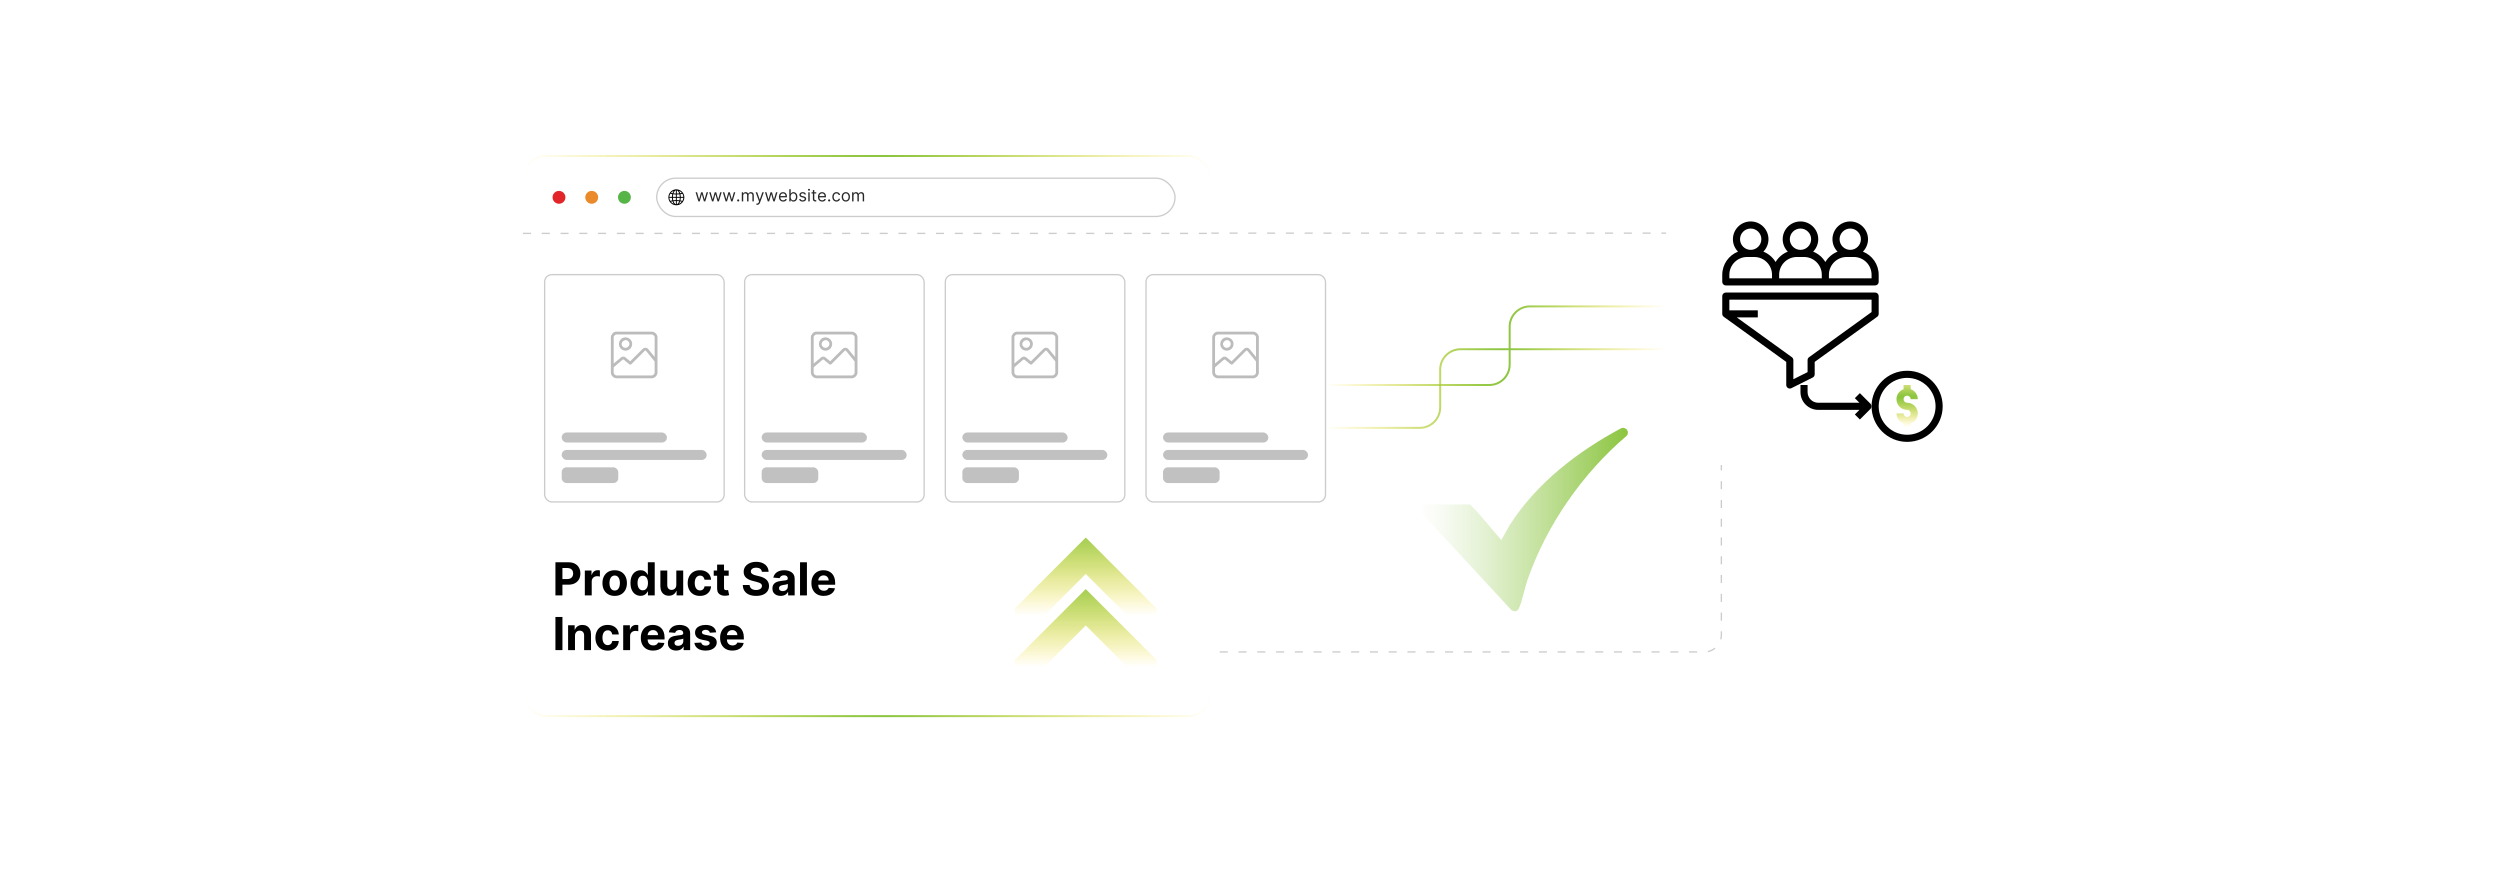 <?xml version="1.0" encoding="UTF-8"?><svg id="a" xmlns="http://www.w3.org/2000/svg" xmlns:xlink="http://www.w3.org/1999/xlink" viewBox="0 0 860 300"><defs><filter id="b" x="164.082" y="37.842" width="268.56" height="224.64" filterUnits="userSpaceOnUse"><feOffset dx="0" dy="0"/><feGaussianBlur result="c" stdDeviation="5.247"/><feFlood flood-color="#9b9b9b" flood-opacity=".3"/><feComposite in2="c" operator="in"/><feComposite in="SourceGraphic"/></filter><linearGradient id="d" x1="179.569" y1="150" x2="417.029" y2="150" gradientUnits="userSpaceOnUse"><stop offset="0" stop-color="#ffdd15" stop-opacity="0"/><stop offset=".133" stop-color="#d9d522" stop-opacity=".324"/><stop offset=".267" stop-color="#b7ce2e" stop-opacity=".613"/><stop offset=".381" stop-color="#9fc937" stop-opacity=".823"/><stop offset=".471" stop-color="#90c63c" stop-opacity=".952"/><stop offset=".525" stop-color="#8bc53f"/><stop offset=".578" stop-color="#92c63c" stop-opacity=".934"/><stop offset=".674" stop-color="#a6ca34" stop-opacity=".76"/><stop offset=".805" stop-color="#c7d129" stop-opacity=".479"/><stop offset=".964" stop-color="#f4da18" stop-opacity=".094"/><stop offset="1" stop-color="#ffdd15" stop-opacity="0"/></linearGradient><filter id="e" x="163.602" y="37.362" width="269.52" height="225.36" filterUnits="userSpaceOnUse"><feOffset dx="0" dy="0"/><feGaussianBlur result="f" stdDeviation="5.247"/><feFlood flood-color="#9b9b9b" flood-opacity=".3"/><feComposite in2="f" operator="in"/><feComposite in="SourceGraphic"/></filter><linearGradient id="g" x1="373.521" y1="211.829" x2="373.521" y2="147.591" xlink:href="#d"/><linearGradient id="h" x1="373.521" y1="229.55" x2="373.521" y2="165.312" xlink:href="#d"/><filter id="i" x="555.198" y="43.279" width="142.8" height="134.64" filterUnits="userSpaceOnUse"><feOffset dx="0" dy="0"/><feGaussianBlur result="j" stdDeviation="5.915"/><feFlood flood-color="#919191" flood-opacity=".3"/><feComposite in2="j" operator="in"/><feComposite in="SourceGraphic"/></filter><linearGradient id="k" x1="656.053" y1="146.888" x2="656.053" y2="127.042" xlink:href="#d"/><linearGradient id="l" x1="455.973" y1="118.914" x2="573.157" y2="118.914" xlink:href="#d"/><linearGradient id="m" x1="455.973" y1="133.658" x2="573.157" y2="133.658" xlink:href="#d"/><linearGradient id="n" x1="488.345" y1="178.725" x2="560.005" y2="178.725" gradientUnits="userSpaceOnUse"><stop offset="0" stop-color="#fff"/><stop offset=".108" stop-color="#f8fbf3"/><stop offset=".302" stop-color="#e5f2d5"/><stop offset=".557" stop-color="#c7e3a3"/><stop offset=".862" stop-color="#9ece5f"/><stop offset="1" stop-color="#8bc53f"/></linearGradient></defs><rect x="404.208" y="80.188" width="187.94" height="144.086" rx="5.847" ry="5.847" fill="#fff" stroke="#ccc" stroke-dasharray="2.768 3.69" stroke-miterlimit="10" stroke-width=".461"/><rect x="179.912" y="53.655" width="236.774" height="192.689" rx="8.03" ry="8.03" fill="#fff" filter="url(#b)"/><rect x="179.912" y="53.655" width="236.774" height="192.689" rx="8.03" ry="8.03" fill="none" filter="url(#e)" stroke="url(#d)" stroke-miterlimit="10" stroke-width=".685"/><line x1="179.912" y1="80.292" x2="416.686" y2="80.292" fill="#fff" stroke="#ccc" stroke-dasharray="2.768 3.69" stroke-miterlimit="10" stroke-width=".461"/><circle cx="192.294" cy="67.881" r="2.215" fill="#e12529"/><circle cx="203.549" cy="67.881" r="2.215" fill="#ea8a2b"/><circle cx="214.805" cy="67.881" r="2.215" fill="#57b547"/><rect x="225.904" y="61.296" width="178.305" height="13.171" rx="6.585" ry="6.585" fill="#fff" stroke="#ccc" stroke-miterlimit="10" stroke-width=".461"/><path d="M232.884,65.139l.302.046c1.084.204,1.962,1.084,2.167,2.167l.046.302c-.007.147.01.303,0,.45-.077,1.185-1.008,2.214-2.16,2.458-1.953.415-3.678-1.31-3.263-3.263.245-1.152,1.274-2.082,2.458-2.16h.45ZM232.499,65.492c-.442.137-.673.617-.824,1.021.001.009.03.015.039.016.26.029.524.039.786.044v-1.081ZM232.82,65.492v1.081c.276.002.551-.015.824-.048-.141-.409-.383-.895-.824-1.033ZM231.76,65.642c-.383.142-.717.403-.974.717l.556.118c.085-.302.234-.582.417-.835ZM234.543,66.37c-.261-.317-.596-.584-.985-.728.19.254.326.541.427.841l.557-.113ZM231.129,67.718c.015-.308.05-.613.117-.914l-.656-.168c-.197.326-.314.7-.338,1.082h.878ZM235.067,67.718c-.026-.323-.104-.651-.255-.938-.014-.026-.061-.12-.082-.122l-.654.15c.06.3.1.604.113.91h.878ZM232.499,66.905c-.308-.002-.616-.023-.92-.064-.072.287-.105.582-.118.878h1.038v-.813ZM232.82,66.905v.813h1.038c-.008-.292-.056-.58-.107-.867-.309.029-.62.058-.931.053ZM231.129,68.039h-.878c.022.37.135.729.317,1.05l.678-.151c-.066-.295-.1-.597-.118-.899ZM232.499,68.039h-1.038c.017.286.044.574.117.852l.921-.06v-.792ZM233.858,68.039h-1.038v.792l.921.06c.071-.278.1-.565.117-.852ZM235.067,68.039h-.878c-.016.306-.055.61-.118.91l.658.15c.022-.002.069-.096.082-.122.151-.287.229-.616.255-.938ZM232.499,69.163c-.239.001-.475.02-.712.043-.023.002-.105-.011-.112.017.087.252.205.498.374.705.114.139.27.277.449.316v-1.081ZM232.82,69.163v1.081c.18-.039.336-.177.449-.316.17-.207.287-.454.375-.706l-.824-.059ZM231.342,69.26c-.143.019-.287.044-.427.079-.027.007-.145.025-.139.053.272.319.609.588,1.006.733-.196-.259-.35-.552-.44-.866ZM234.543,69.388l-.566-.116c-.098.307-.244.598-.44.855.396-.147.74-.413,1.006-.738Z"/><path d="M240.239,69.281l-.959-3.147h.508l.68,2.41h.033l.672-2.41h.516l.664,2.401h.033l.68-2.401h.508l-.959,3.147h-.475l-.689-2.417h-.049l-.689,2.417h-.476Z" fill="#282828"/><path d="M244.926,69.281l-.959-3.147h.508l.68,2.41h.033l.672-2.41h.516l.664,2.401h.033l.68-2.401h.508l-.959,3.147h-.475l-.689-2.417h-.049l-.689,2.417h-.476Z" fill="#282828"/><path d="M249.613,69.281l-.959-3.147h.508l.68,2.41h.033l.672-2.41h.516l.664,2.401h.033l.68-2.401h.508l-.959,3.147h-.475l-.689-2.417h-.049l-.689,2.417h-.476Z" fill="#282828"/><path d="M253.94,69.313c-.101,0-.188-.036-.26-.108s-.108-.159-.108-.26.036-.188.108-.26.159-.108.26-.108.188.036.26.108c.072.072.108.159.108.26,0,.067-.017.128-.05.185-.033.056-.078.101-.133.134-.056.034-.117.05-.185.05Z" fill="#282828"/><path d="M255.178,69.281v-3.147h.467v.492h.041c.065-.168.171-.298.317-.392s.322-.14.526-.14c.208,0,.381.046.519.14s.247.224.325.392h.033c.081-.162.202-.291.363-.388.161-.096.354-.144.58-.144.281,0,.512.087.69.263.179.175.269.448.269.818v2.106h-.483v-2.106c0-.232-.064-.398-.191-.498-.127-.1-.276-.149-.448-.149-.222,0-.393.066-.515.2s-.182.302-.182.505v2.049h-.492v-2.155c0-.179-.058-.323-.174-.433-.116-.11-.266-.165-.448-.165-.126,0-.243.034-.352.101s-.196.159-.262.277-.1.254-.1.409v1.967h-.483Z" fill="#282828"/><path d="M260.505,70.461c-.082,0-.155-.007-.219-.019-.064-.013-.108-.026-.133-.038l.123-.426c.118.03.221.041.311.033.09-.008.17-.048.241-.12s.135-.188.193-.347l.09-.246-1.164-3.164h.524l.869,2.508h.033l.869-2.508h.524l-1.336,3.606c-.06.163-.134.297-.223.404-.089.107-.191.187-.308.239-.117.052-.248.078-.395.078Z" fill="#282828"/><path d="M264.118,69.281l-.959-3.147h.508l.68,2.41h.033l.672-2.41h.516l.664,2.401h.033l.68-2.401h.508l-.959,3.147h-.475l-.689-2.417h-.049l-.689,2.417h-.476Z" fill="#282828"/><path d="M269.412,69.346c-.303,0-.565-.067-.784-.202-.219-.134-.388-.323-.506-.565-.118-.242-.177-.525-.177-.847s.059-.607.177-.853c.118-.247.283-.44.496-.578.212-.138.461-.207.745-.207.164,0,.326.027.485.082.16.055.305.143.436.266.131.122.235.284.314.484.078.201.117.448.117.742v.205h-2.426v-.418h1.934c0-.177-.035-.336-.105-.475s-.17-.249-.299-.33-.281-.121-.456-.121c-.193,0-.359.047-.499.143-.14.095-.248.218-.323.37-.075.151-.113.314-.113.487v.279c0,.238.042.439.124.604s.198.29.345.375c.147.085.319.128.514.128.127,0,.242-.018.345-.054s.192-.091.268-.164.133-.164.174-.273l.467.131c-.049.159-.132.297-.248.417-.116.12-.259.212-.43.279-.17.066-.362.099-.576.099Z" fill="#282828"/><path d="M271.518,69.281v-4.196h.483v1.549h.041c.035-.055.085-.124.148-.21s.155-.162.274-.23c.12-.067.282-.101.487-.101.265,0,.498.066.7.198.202.133.36.32.474.564.113.243.17.53.17.86,0,.334-.057.622-.17.866-.114.244-.271.432-.471.565-.201.133-.433.2-.695.2-.202,0-.364-.034-.485-.101-.122-.068-.215-.145-.281-.232-.065-.086-.116-.159-.151-.216h-.058v.483h-.467ZM271.993,67.707c0,.237.035.447.104.628.07.181.171.322.305.424.134.102.298.153.492.153.202,0,.371-.054.507-.161.136-.107.239-.252.308-.434s.103-.386.103-.609c0-.221-.034-.421-.102-.6-.067-.178-.169-.319-.305-.424-.136-.104-.306-.157-.511-.157-.197,0-.362.049-.496.148s-.235.237-.303.414-.102.383-.102.618Z" fill="#282828"/><path d="M277.262,66.839l-.434.123c-.027-.072-.067-.143-.12-.212-.052-.069-.124-.126-.214-.171-.09-.045-.206-.068-.346-.068-.193,0-.353.044-.48.132-.128.088-.191.2-.191.335,0,.12.043.215.131.285.087.07.224.128.41.174l.467.115c.281.068.491.172.629.312.138.14.207.32.207.54,0,.18-.052.342-.155.483-.103.142-.247.254-.431.336-.185.082-.399.123-.644.123-.321,0-.586-.069-.797-.209-.21-.139-.343-.343-.399-.61l.459-.115c.043.169.127.296.249.381.122.085.282.127.48.127.226,0,.405-.048.538-.144s.2-.212.2-.347c0-.109-.038-.201-.115-.276-.077-.074-.194-.13-.352-.167l-.524-.123c-.288-.068-.499-.175-.634-.319-.135-.144-.202-.325-.202-.542,0-.177.05-.335.151-.471.1-.136.237-.244.412-.321.174-.078.372-.117.593-.117.311,0,.556.068.734.205s.305.317.38.541Z" fill="#282828"/><path d="M278.295,65.609c-.094,0-.175-.032-.243-.096-.068-.064-.102-.141-.102-.231s.034-.168.102-.231c.067-.065.148-.096.243-.096s.175.032.243.096c.067.064.102.141.102.231s-.034.168-.102.231c-.068.065-.148.096-.243.096ZM278.049,69.281v-3.147h.483v3.147h-.483Z" fill="#282828"/><path d="M280.786,66.134v.41h-1.631v-.41h1.631ZM279.63,65.38h.483v2.999c0,.137.02.239.06.306.04.068.092.113.155.135.064.022.131.034.202.034.053,0,.097-.003.131-.009.034-.006.061-.011.082-.015l.098.434c-.033.013-.078.025-.137.038-.059.013-.133.019-.223.019-.137,0-.27-.029-.4-.088-.13-.059-.238-.148-.324-.268s-.128-.272-.128-.455v-3.13Z" fill="#282828"/><path d="M282.835,69.346c-.303,0-.565-.067-.784-.202-.219-.134-.388-.323-.506-.565-.118-.242-.177-.525-.177-.847s.059-.607.177-.853c.118-.247.283-.44.496-.578.212-.138.461-.207.745-.207.164,0,.326.027.485.082.16.055.305.143.436.266.131.122.235.284.314.484.078.201.117.448.117.742v.205h-2.426v-.418h1.934c0-.177-.035-.336-.105-.475s-.17-.249-.299-.33-.281-.121-.456-.121c-.193,0-.359.047-.499.143-.14.095-.248.218-.323.37-.075.151-.113.314-.113.487v.279c0,.238.042.439.124.604s.198.29.345.375c.147.085.319.128.514.128.127,0,.242-.018.345-.054s.192-.091.268-.164.133-.164.174-.273l.467.131c-.049.159-.132.297-.248.417-.116.12-.259.212-.43.279-.17.066-.362.099-.576.099Z" fill="#282828"/><path d="M285.228,69.313c-.101,0-.188-.036-.26-.108s-.108-.159-.108-.26.036-.188.108-.26.159-.108.26-.108.188.036.26.108c.072.072.108.159.108.26,0,.067-.017.128-.05.185-.033.056-.078.101-.133.134-.056.034-.117.05-.185.05Z" fill="#282828"/><path d="M287.743,69.346c-.295,0-.549-.069-.762-.209-.213-.139-.377-.331-.492-.576-.115-.244-.172-.523-.172-.838,0-.319.059-.602.177-.847s.283-.437.496-.576c.212-.138.461-.207.745-.207.221,0,.42.041.598.123.177.082.323.197.436.344.114.147.184.32.211.516h-.484c-.037-.143-.118-.271-.245-.382s-.296-.167-.509-.167c-.189,0-.353.049-.495.146-.141.098-.252.235-.33.412-.079.177-.118.384-.118.622,0,.243.039.455.116.635.077.181.186.32.328.42.141.1.308.15.498.15.126,0,.24-.022.342-.065.102-.044.189-.107.26-.189.071-.082.122-.181.151-.295h.484c-.027.186-.095.353-.202.501-.107.148-.248.266-.424.352-.176.086-.379.13-.612.13Z" fill="#282828"/><path d="M290.964,69.346c-.284,0-.533-.067-.747-.203s-.38-.324-.5-.567c-.119-.243-.179-.527-.179-.853,0-.328.06-.614.179-.858.12-.244.286-.434.5-.569s.463-.203.747-.203c.284,0,.533.067.747.203.213.135.38.325.499.569.12.245.18.531.18.858,0,.325-.06.609-.18.853-.119.243-.286.432-.499.567-.214.135-.463.203-.747.203ZM290.964,68.912c.216,0,.394-.056.533-.166.14-.111.243-.256.31-.436s.1-.376.1-.586c0-.21-.033-.406-.1-.588s-.17-.329-.31-.44c-.139-.112-.317-.168-.533-.168s-.393.056-.533.168c-.139.112-.242.259-.309.44s-.101.378-.101.588c0,.21.034.406.101.586s.17.326.309.436c.14.11.317.166.533.166Z" fill="#282828"/><path d="M293.127,69.281v-3.147h.467v.492h.041c.065-.168.171-.298.317-.392s.322-.14.526-.14c.208,0,.381.046.519.14s.247.224.325.392h.033c.081-.162.202-.291.363-.388.161-.096.354-.144.58-.144.281,0,.512.087.69.263.179.175.269.448.269.818v2.106h-.483v-2.106c0-.232-.064-.398-.191-.498-.127-.1-.276-.149-.448-.149-.222,0-.393.066-.515.2s-.182.302-.182.505v2.049h-.492v-2.155c0-.179-.058-.323-.174-.433-.116-.11-.266-.165-.448-.165-.126,0-.243.034-.352.101s-.196.159-.262.277-.1.254-.1.409v1.967h-.483Z" fill="#282828"/><rect x="187.358" y="94.474" width="61.745" height="78.2" rx="2.517" ry="2.517" fill="#fff" stroke="#ccc" stroke-miterlimit="10" stroke-width=".461"/><rect x="193.216" y="148.776" width="36.214" height="3.455" rx="1.727" ry="1.727" fill="#c1c1c1"/><rect x="193.216" y="160.759" width="19.464" height="5.41" rx="1.657" ry="1.657" fill="#c1c1c1"/><rect x="193.216" y="154.768" width="49.876" height="3.455" rx="1.727" ry="1.727" fill="#c1c1c1"/><path d="M224.449,114.088c.887.176,1.546.835,1.722,1.722v12.589c-.178.902-.88,1.606-1.801,1.722l-12.402.002c-.957-.1-1.732-.875-1.832-1.832l.002-12.402c.075-.844.872-1.7,1.722-1.801h12.589ZM225.201,122.795v-6.874c0-.354-.607-.905-.985-.863l-12.183.002c-.356-.005-.924.522-.924.861v9.129c.888-.693,1.716-1.473,2.602-2.174.43-.266.914-.256,1.349-.007l1.734,1.428,4.306-4.305c.495-.463,1.233-.508,1.754-.062l2.348,2.866ZM221.995,120.581c-.067.004-.157.053-.209.099l-4.618,4.621c-.193.178-.444.17-.653.025-.675-.47-1.291-1.151-1.972-1.629-.146-.106-.267-.035-.395.056l-3.024,2.581c.015.601-.075,1.304-.016,1.894.048.475.507.906.985.926l12.153-0c.49-.053.881-.441.954-.925l-.014-3.9c-1.008-1.236-1.994-2.494-3.026-3.707-.05-.019-.112-.043-.166-.039Z" fill="#bcbcbc"/><path d="M214.859,116.07c1.792-.202,3.15,1.523,2.414,3.197-.682,1.55-2.755,1.833-3.847.536-1.135-1.35-.318-3.535,1.433-3.733ZM214.251,119.276c1.115,1.115,2.934-.388,2.02-1.691-1.09-1.554-3.354.357-2.02,1.691Z" fill="#bcbcbc"/><rect x="256.155" y="94.474" width="61.745" height="78.2" rx="2.517" ry="2.517" fill="#fff" stroke="#ccc" stroke-miterlimit="10" stroke-width=".461"/><rect x="262.013" y="148.776" width="36.214" height="3.455" rx="1.727" ry="1.727" fill="#c1c1c1"/><rect x="262.013" y="160.759" width="19.464" height="5.41" rx="1.657" ry="1.657" fill="#c1c1c1"/><rect x="262.013" y="154.768" width="49.876" height="3.455" rx="1.727" ry="1.727" fill="#c1c1c1"/><path d="M293.246,114.088c.887.176,1.546.835,1.722,1.722v12.589c-.178.902-.88,1.606-1.801,1.722l-12.402.002c-.957-.1-1.732-.875-1.832-1.832l.002-12.402c.075-.844.872-1.7,1.722-1.801h12.589ZM293.998,122.795v-6.874c0-.354-.607-.905-.985-.863l-12.183.002c-.356-.005-.924.522-.924.861v9.129c.888-.693,1.716-1.473,2.602-2.174.43-.266.914-.256,1.349-.007l1.734,1.428,4.306-4.305c.495-.463,1.233-.508,1.754-.062l2.348,2.866ZM290.792,120.581c-.067.004-.157.053-.209.099l-4.618,4.621c-.193.178-.444.17-.653.025-.675-.47-1.291-1.151-1.972-1.629-.146-.106-.267-.035-.395.056l-3.024,2.581c.015.601-.075,1.304-.016,1.894.048.475.507.906.985.926l12.153-0c.49-.053.881-.441.954-.925l-.014-3.9c-1.008-1.236-1.994-2.494-3.026-3.707-.05-.019-.112-.043-.166-.039Z" fill="#bcbcbc"/><path d="M283.656,116.07c1.792-.202,3.15,1.523,2.414,3.197-.682,1.55-2.755,1.833-3.847.536-1.135-1.35-.318-3.535,1.433-3.733ZM283.048,119.276c1.115,1.115,2.934-.388,2.02-1.691-1.09-1.554-3.354.357-2.02,1.691Z" fill="#bcbcbc"/><rect x="325.191" y="94.474" width="61.745" height="78.2" rx="2.517" ry="2.517" fill="#fff" stroke="#ccc" stroke-miterlimit="10" stroke-width=".461"/><rect x="331.049" y="148.776" width="36.214" height="3.455" rx="1.727" ry="1.727" fill="#c1c1c1"/><rect x="331.049" y="160.759" width="19.464" height="5.41" rx="1.657" ry="1.657" fill="#c1c1c1"/><rect x="331.049" y="154.768" width="49.876" height="3.455" rx="1.727" ry="1.727" fill="#c1c1c1"/><path d="M362.282,114.088c.887.176,1.546.835,1.722,1.722v12.589c-.178.902-.88,1.606-1.801,1.722l-12.402.002c-.957-.1-1.732-.875-1.832-1.832l.002-12.402c.075-.844.872-1.7,1.722-1.801h12.589ZM363.034,122.795v-6.874c0-.354-.607-.905-.985-.863l-12.183.002c-.356-.005-.924.522-.924.861v9.129c.888-.693,1.716-1.473,2.602-2.174.43-.266.914-.256,1.349-.007l1.734,1.428,4.306-4.305c.495-.463,1.233-.508,1.754-.062l2.348,2.866ZM359.828,120.581c-.067.004-.157.053-.209.099l-4.618,4.621c-.193.178-.444.17-.653.025-.675-.47-1.291-1.151-1.972-1.629-.146-.106-.267-.035-.395.056l-3.024,2.581c.015.601-.075,1.304-.016,1.894.048.475.507.906.985.926l12.153-0c.49-.053.881-.441.954-.925l-.014-3.9c-1.008-1.236-1.994-2.494-3.026-3.707-.05-.019-.112-.043-.166-.039Z" fill="#bcbcbc"/><path d="M352.692,116.07c1.792-.202,3.15,1.523,2.414,3.197-.682,1.55-2.755,1.833-3.847.536-1.135-1.35-.318-3.535,1.433-3.733ZM352.084,119.276c1.115,1.115,2.934-.388,2.02-1.691-1.09-1.554-3.354.357-2.02,1.691Z" fill="#bcbcbc"/><rect x="394.227" y="94.474" width="61.745" height="78.2" rx="2.517" ry="2.517" fill="#fff" stroke="#ccc" stroke-miterlimit="10" stroke-width=".461"/><rect x="400.085" y="148.776" width="36.214" height="3.455" rx="1.727" ry="1.727" fill="#c1c1c1"/><rect x="400.085" y="160.759" width="19.464" height="5.41" rx="1.657" ry="1.657" fill="#c1c1c1"/><rect x="400.085" y="154.768" width="49.876" height="3.455" rx="1.727" ry="1.727" fill="#c1c1c1"/><path d="M431.318,114.088c.887.176,1.546.835,1.722,1.722v12.589c-.178.902-.88,1.606-1.801,1.722l-12.402.002c-.957-.1-1.732-.875-1.832-1.832l.002-12.402c.075-.844.872-1.7,1.722-1.801h12.589ZM432.07,122.795v-6.874c0-.354-.607-.905-.985-.863l-12.183.002c-.356-.005-.924.522-.924.861v9.129c.888-.693,1.716-1.473,2.602-2.174.43-.266.914-.256,1.349-.007l1.734,1.428,4.306-4.305c.495-.463,1.233-.508,1.754-.062l2.348,2.866ZM428.864,120.581c-.067.004-.157.053-.209.099l-4.618,4.621c-.193.178-.444.17-.653.025-.675-.47-1.291-1.151-1.972-1.629-.146-.106-.267-.035-.395.056l-3.024,2.581c.015.601-.075,1.304-.016,1.894.048.475.507.906.985.926l12.153-0c.49-.053.881-.441.954-.925l-.014-3.9c-1.008-1.236-1.994-2.494-3.026-3.707-.05-.019-.112-.043-.166-.039Z" fill="#bcbcbc"/><path d="M421.728,116.07c1.792-.202,3.15,1.523,2.414,3.197-.682,1.55-2.755,1.833-3.847.536-1.135-1.35-.318-3.535,1.433-3.733ZM421.12,119.276c1.115,1.115,2.934-.388,2.02-1.691-1.09-1.554-3.354.357-2.02,1.691Z" fill="#bcbcbc"/><path d="M191.069,204.825v-11.401h4.498c.865,0,1.602.164,2.21.493.609.329,1.074.783,1.395,1.364.321.581.481,1.25.481,2.007,0,.757-.163,1.425-.49,2.004s-.799,1.03-1.417,1.353c-.618.323-1.365.484-2.241.484h-2.867v-1.932h2.477c.464,0,.847-.081,1.15-.242.302-.161.529-.386.679-.673s.225-.619.225-.994c0-.378-.075-.71-.225-.994-.15-.284-.378-.504-.682-.662s-.69-.237-1.158-.237h-1.626v9.431h-2.411Z"/><path d="M201.179,204.825v-8.551h2.299v1.492h.089c.156-.531.418-.933.785-1.205.368-.273.79-.409,1.27-.409.119,0,.247.007.384.022.137.015.258.035.362.061v2.104c-.111-.033-.265-.063-.462-.089s-.377-.039-.54-.039c-.349,0-.66.075-.933.226-.273.15-.488.359-.645.626-.158.268-.237.576-.237.924v4.838h-2.372Z"/><path d="M211.451,204.992c-.865,0-1.612-.185-2.241-.554-.629-.37-1.114-.885-1.456-1.548-.341-.663-.512-1.432-.512-2.308,0-.883.171-1.656.512-2.319.342-.662.827-1.178,1.456-1.547.629-.369,1.376-.554,2.241-.554s1.612.185,2.241.554,1.114.885,1.456,1.547c.342.663.512,1.435.512,2.319,0,.876-.17,1.645-.512,2.308-.341.663-.827,1.178-1.456,1.548-.629.369-1.376.554-2.241.554ZM211.462,203.155c.393,0,.722-.112.985-.337.263-.225.463-.532.598-.921.136-.39.204-.833.204-1.331s-.068-.941-.204-1.331c-.135-.39-.335-.698-.598-.924-.264-.226-.592-.339-.985-.339-.398,0-.731.113-1.0.339-.269.227-.471.535-.607.924-.135.39-.203.833-.203,1.331s.068.941.203,1.331c.136.39.338.697.607.921s.602.337 1.0.337Z"/><path d="M220.357,204.964c-.649,0-1.237-.168-1.762-.504-.525-.336-.941-.831-1.247-1.486-.306-.655-.46-1.46-.46-2.414,0-.98.158-1.795.473-2.446s.736-1.14,1.261-1.464c.525-.325,1.101-.487,1.728-.487.479,0,.879.081,1.2.242.321.162.581.362.779.602.199.239.35.474.454.704h.073v-4.287h2.366v11.401h-2.338v-1.37h-.101c-.111.238-.268.473-.47.705s-.464.424-.785.576c-.321.152-.711.228-1.172.228ZM221.109,203.077c.382,0,.706-.105.971-.315.266-.21.47-.504.612-.882.143-.379.214-.822.214-1.331,0-.509-.07-.95-.211-1.325-.141-.374-.345-.664-.612-.868s-.592-.307-.974-.307c-.39,0-.718.106-.985.317-.268.212-.47.505-.607.88s-.206.809-.206,1.303c0,.497.07.936.209,1.316s.341.677.606.891c.266.214.593.32.983.32Z"/><path d="M232.65,201.184v-4.91h2.372v8.551h-2.277v-1.553h-.089c-.193.501-.513.904-.96,1.208s-.992.457-1.634.457c-.572,0-1.074-.13-1.509-.39-.434-.26-.773-.629-1.016-1.108-.243-.478-.366-1.052-.37-1.72v-5.445h2.372v5.021c.004.505.139.904.407,1.197.267.293.625.44,1.074.44.286,0,.553-.066.802-.198s.45-.328.604-.587c.154-.26.229-.581.226-.963Z"/><path d="M240.778,204.992c-.876,0-1.628-.186-2.257-.56-.629-.373-1.112-.892-1.448-1.556-.336-.664-.504-1.429-.504-2.293,0-.876.17-1.645.51-2.308.339-.663.823-1.18,1.45-1.553.627-.373,1.373-.56,2.238-.56.746,0,1.399.136,1.96.407.56.271,1.004.651,1.331,1.141s.507,1.065.54,1.726h-2.238c-.063-.427-.23-.771-.498-1.033-.269-.261-.621-.392-1.055-.392-.368,0-.688.099-.96.298-.273.198-.485.487-.637.866-.152.378-.229.837-.229,1.375,0,.545.075,1.009.226,1.392s.363.674.637.874c.275.201.596.301.963.301.271,0,.515-.056.732-.167s.397-.274.54-.487.237-.47.281-.771h2.238c-.037.653-.214,1.228-.532,1.723-.317.495-.754.882-1.311,1.161-.557.278-1.215.417-1.976.417Z"/><path d="M250.67,196.273v1.782h-5.149v-1.782h5.149ZM246.69,194.225h2.372v7.972c0,.219.034.389.1.509.067.121.161.205.281.253.121.048.261.072.42.072.111,0,.223-.01.334-.031s.197-.036.256-.047l.373,1.765c-.119.037-.286.081-.501.131-.215.05-.477.081-.785.092-.572.022-1.072-.054-1.5-.228s-.762-.445-1-.813c-.237-.367-.354-.831-.351-1.392v-8.284Z"/><path d="M262.077,196.702c-.044-.449-.235-.798-.573-1.046s-.796-.373-1.375-.373c-.394,0-.726.055-.997.164-.271.11-.478.261-.621.454-.143.193-.214.412-.214.657-.007.204.036.382.131.534.095.152.226.283.393.393s.36.204.579.284c.219.08.453.147.702.203l1.024.245c.497.112.954.26,1.37.446.415.185.775.414,1.08.685.304.271.541.59.71.958.168.368.255.789.259,1.264-.004.698-.182,1.302-.532,1.812-.351.511-.856.906-1.514,1.186-.659.28-1.453.42-2.38.42-.92,0-1.721-.141-2.402-.423-.681-.282-1.211-.7-1.592-1.255-.381-.555-.58-1.242-.599-2.062h2.333c.026.382.137.701.332.955.195.254.456.445.785.574.329.128.701.192,1.116.192.408,0,.764-.06,1.066-.178.302-.119.537-.284.704-.496.167-.211.251-.455.251-.729,0-.256-.076-.471-.226-.646-.15-.174-.369-.323-.657-.445s-.64-.234-1.055-.334l-1.241-.312c-.961-.233-1.72-.599-2.277-1.097-.557-.497-.833-1.167-.829-2.01-.004-.69.181-1.293.554-1.809.373-.516.886-.918,1.54-1.208.653-.29,1.395-.434,2.227-.434.846,0,1.586.144,2.219.434s1.125.692,1.478,1.208c.352.516.535,1.113.546,1.792h-2.311Z"/><path d="M268.552,204.986c-.546,0-1.032-.096-1.459-.287-.427-.191-.764-.475-1.01-.852-.247-.377-.37-.847-.37-1.411,0-.475.087-.874.262-1.197.174-.323.411-.583.712-.779s.644-.345,1.027-.445.788-.17,1.211-.211c.497-.052.898-.101,1.202-.147.305-.046.525-.116.663-.209.137-.093.206-.23.206-.412v-.033c0-.352-.11-.625-.332-.818-.221-.193-.533-.29-.938-.29-.427,0-.767.094-1.019.281-.253.188-.42.422-.501.704l-2.193-.178c.111-.519.33-.969.656-1.35.327-.38.749-.674,1.267-.88s1.118-.309,1.801-.309c.476,0,.931.056,1.367.167.435.111.824.284,1.163.518.34.234.608.533.805.899s.295.803.295,1.311v5.768h-2.249v-1.186h-.066c-.138.268-.321.502-.552.705-.23.202-.506.36-.829.473s-.696.17-1.119.17ZM269.231,203.35c.349,0,.656-.07.924-.209.267-.139.477-.328.629-.565.152-.238.229-.507.229-.807v-.908c-.074.048-.176.092-.304.131s-.272.074-.432.106c-.159.031-.319.059-.478.084-.159.024-.305.045-.435.064-.278.041-.521.105-.729.195-.208.089-.37.208-.484.359-.115.15-.173.337-.173.56,0,.323.117.569.353.738.235.169.535.253.899.253Z"/><path d="M277.582,193.423v11.401h-2.372v-11.401h2.372Z"/><path d="M283.371,204.992c-.88,0-1.636-.179-2.269-.537-.633-.358-1.12-.867-1.462-1.525s-.512-1.439-.512-2.341c0-.879.17-1.651.512-2.316.342-.664.823-1.182,1.444-1.553.622-.371,1.353-.557,2.191-.557.564,0,1.09.09,1.578.27.488.18.915.45,1.28.81.365.36.65.812.855,1.355.204.544.307,1.18.307,1.907v.651h-7.221v-1.47h4.988c0-.341-.074-.644-.223-.907s-.353-.47-.615-.621-.565-.226-.91-.226c-.36,0-.679.083-.955.248-.276.166-.493.386-.648.663-.156.276-.236.584-.239.921v1.397c0,.423.078.789.236,1.097.157.308.381.545.671.712.289.167.633.251,1.03.251.263,0,.504-.037.724-.111.219-.074.406-.185.561-.334.156-.148.275-.33.356-.545l2.193.144c-.111.527-.339.986-.682,1.378-.344.392-.785.696-1.325.913s-1.162.326-1.867.326Z"/><path d="M193.48,212.236v11.401h-2.411v-11.401h2.411Z"/><path d="M197.794,218.694v4.943h-2.372v-8.551h2.26v1.509h.1c.19-.497.507-.892.952-1.183.445-.291.985-.437,1.62-.437.594,0,1.111.13,1.553.39.441.26.785.63,1.03,1.111.245.48.368,1.053.368,1.717v5.445h-2.372v-5.021c.003-.523-.13-.933-.401-1.228s-.644-.443-1.119-.443c-.319,0-.6.069-.843.206-.243.138-.433.337-.568.599-.136.262-.205.576-.209.944Z"/><path d="M209.035,223.804c-.876,0-1.628-.186-2.257-.56-.629-.373-1.112-.892-1.448-1.556-.336-.664-.504-1.429-.504-2.293,0-.876.17-1.645.51-2.308.339-.663.823-1.18,1.45-1.553.627-.373,1.373-.56,2.238-.56.746,0,1.399.136,1.96.407.56.271,1.004.651,1.331,1.141s.507,1.065.54,1.726h-2.238c-.063-.427-.23-.771-.498-1.033-.269-.261-.621-.392-1.055-.392-.368,0-.688.099-.96.298-.273.198-.485.487-.637.866-.152.378-.229.837-.229,1.375,0,.545.075,1.009.226,1.392s.363.674.637.874c.275.201.596.301.963.301.271,0,.515-.056.732-.167s.397-.274.54-.487.237-.47.281-.771h2.238c-.037.653-.214,1.228-.532,1.723-.317.495-.754.882-1.311,1.161-.557.278-1.215.417-1.976.417Z"/><path d="M214.379,223.637v-8.551h2.299v1.492h.089c.156-.531.418-.933.785-1.205.368-.273.79-.409,1.27-.409.119,0,.247.007.384.022.137.015.258.035.362.061v2.104c-.111-.033-.265-.063-.462-.089s-.377-.039-.54-.039c-.349,0-.66.075-.933.226-.273.15-.488.359-.645.626-.158.268-.237.576-.237.924v4.838h-2.372Z"/><path d="M224.683,223.804c-.879,0-1.636-.179-2.269-.537-.633-.358-1.12-.867-1.461-1.525-.341-.659-.512-1.439-.512-2.341,0-.879.171-1.651.512-2.316.342-.664.823-1.182,1.445-1.553.622-.371,1.352-.557,2.19-.557.565,0,1.09.09,1.579.27.488.18.915.45,1.28.81.366.36.65.812.855,1.355.204.544.306,1.18.306,1.907v.651h-7.22v-1.47h4.988c0-.341-.074-.644-.223-.907s-.353-.47-.615-.621c-.261-.15-.565-.226-.91-.226-.36,0-.678.083-.955.248-.276.166-.493.386-.648.663-.156.276-.236.584-.24.921v1.397c0,.423.079.789.237,1.097s.381.545.671.712.633.251,1.03.251c.264,0,.505-.037.724-.111.219-.074.407-.185.562-.334s.274-.33.356-.545l2.194.144c-.111.527-.339.986-.682,1.378s-.785.696-1.325.913c-.54.217-1.163.326-1.868.326Z"/><path d="M232.594,223.799c-.545,0-1.032-.096-1.458-.287-.427-.191-.764-.475-1.01-.852-.247-.377-.371-.847-.371-1.411,0-.475.087-.874.262-1.197.174-.323.412-.583.713-.779.3-.197.643-.345,1.027-.445s.788-.17,1.211-.211c.497-.052.898-.101,1.203-.147.304-.046.525-.116.662-.209.138-.093.206-.23.206-.412v-.033c0-.352-.11-.625-.331-.818s-.534-.29-.938-.29c-.427,0-.767.094-1.019.281s-.419.422-.501.704l-2.193-.178c.111-.519.33-.969.657-1.35s.749-.674,1.267-.88c.518-.206,1.118-.309,1.801-.309.475,0,.93.056,1.367.167.436.111.824.284,1.164.518.339.234.607.533.804.899s.295.803.295,1.311v5.768h-2.249v-1.186h-.067c-.137.268-.321.502-.551.705-.231.202-.507.36-.83.473-.323.113-.696.17-1.119.17ZM233.274,222.162c.349,0,.657-.07.924-.209.267-.139.477-.328.629-.565.152-.238.229-.507.229-.807v-.908c-.075.048-.176.092-.304.131s-.272.074-.431.106c-.16.031-.319.059-.479.084-.16.024-.304.045-.434.064-.278.041-.521.105-.73.195-.208.089-.369.208-.484.359s-.172.337-.172.56c0,.323.118.569.353.738.235.169.535.253.899.253Z"/><path d="M246.367,217.524l-2.171.134c-.037-.185-.117-.353-.24-.504-.122-.15-.283-.271-.481-.362-.198-.091-.435-.136-.71-.136-.368,0-.678.077-.93.231-.252.154-.379.359-.379.615,0,.204.082.377.245.518.163.141.443.254.841.339l1.547.312c.832.171,1.451.445,1.859.824.408.379.612.876.612,1.492,0,.56-.164,1.052-.493,1.475-.328.423-.777.752-1.347.988s-1.226.353-1.968.353c-1.132,0-2.033-.237-2.703-.71s-1.062-1.118-1.177-1.935l2.333-.122c.07.345.241.607.512.788s.618.27,1.041.27c.415,0,.75-.081,1.005-.242.254-.162.383-.37.387-.626-.004-.215-.095-.393-.273-.532s-.453-.246-.824-.32l-1.48-.295c-.835-.167-1.456-.456-1.862-.868s-.61-.937-.61-1.576c0-.549.149-1.022.448-1.419s.72-.703,1.264-.918c.544-.215,1.181-.323,1.913-.323,1.08,0,1.931.229,2.552.685s.984,1.078,1.088,1.865Z"/><path d="M251.956,223.804c-.879,0-1.636-.179-2.269-.537-.633-.358-1.12-.867-1.461-1.525-.341-.659-.512-1.439-.512-2.341,0-.879.171-1.651.512-2.316.342-.664.823-1.182,1.445-1.553.622-.371,1.352-.557,2.19-.557.565,0,1.09.09,1.579.27.488.18.915.45,1.28.81.366.36.65.812.855,1.355.204.544.306,1.18.306,1.907v.651h-7.22v-1.47h4.988c0-.341-.074-.644-.223-.907s-.353-.47-.615-.621c-.261-.15-.565-.226-.91-.226-.36,0-.678.083-.955.248-.276.166-.493.386-.648.663-.156.276-.236.584-.24.921v1.397c0,.423.079.789.237,1.097s.381.545.671.712.633.251,1.03.251c.264,0,.505-.037.724-.111.219-.074.407-.185.562-.334s.274-.33.356-.545l2.194.144c-.111.527-.339.986-.682,1.378s-.785.696-1.325.913c-.54.217-1.163.326-1.868.326Z"/><polygon points="397.885 209.309 397.885 221.837 373.496 197.443 349.156 221.783 349.156 209.255 373.496 184.915 397.885 209.309" fill="url(#g)"/><polygon points="397.885 227.03 397.885 239.558 373.496 215.164 349.156 239.504 349.156 226.976 373.496 202.636 397.885 227.03" fill="url(#h)"/><rect x="573.157" y="61.177" width="106.932" height="98.799" rx="8.144" ry="8.144" fill="#fff" filter="url(#i)"/><path d="M593.676,98.189h51.369c.676,0,1.223-.548,1.223-1.223v-2.446c0-3.612-2.252-6.701-5.422-7.957,1.081-1.103,1.753-2.61,1.753-4.273,0-3.372-2.743-6.115-6.115-6.115s-6.115,2.743-6.115,6.115c0,1.663.671,3.17,1.753,4.273-1.762.697-3.235,1.963-4.199,3.57-.965-1.607-2.438-2.873-4.199-3.57,1.081-1.103,1.753-2.61,1.753-4.273,0-3.372-2.743-6.115-6.115-6.115s-6.115,2.743-6.115,6.115c0,1.663.671,3.17,1.753,4.273-1.762.697-3.235,1.963-4.199,3.57-.965-1.607-2.438-2.873-4.199-3.57,1.081-1.103,1.753-2.61,1.753-4.273,0-3.372-2.743-6.115-6.115-6.115s-6.115,2.743-6.115,6.115c0,1.663.671,3.17,1.753,4.273-3.17,1.256-5.422,4.346-5.422,7.957v2.446c0,.675.547,1.223,1.223,1.223h0ZM636.484,78.619c2.023,0,3.669,1.646,3.669,3.669s-1.646,3.669-3.669,3.669-3.669-1.646-3.669-3.669,1.646-3.669,3.669-3.669ZM635.261,88.404h2.446c3.372,0,6.115,2.743,6.115,6.115v1.223h-14.677v-1.223c0-3.372,2.743-6.115,6.115-6.115ZM619.361,78.619c2.023,0,3.669,1.646,3.669,3.669s-1.646,3.669-3.669,3.669-3.669-1.646-3.669-3.669,1.646-3.669,3.669-3.669ZM618.138,88.404h2.446c3.372,0,6.115,2.743,6.115,6.115v1.223h-14.677v-1.223c0-3.372,2.743-6.115,6.115-6.115ZM602.238,78.619c2.023,0,3.669,1.646,3.669,3.669s-1.646,3.669-3.669,3.669-3.669-1.646-3.669-3.669,1.646-3.669,3.669-3.669ZM594.899,94.519c0-3.372,2.743-6.115,6.115-6.115h2.446c3.372,0,6.115,2.743,6.115,6.115v1.223h-14.677v-1.223Z"/><path d="M624.253,128.765v-4.267l21.509-15.534c.318-.229.506-.598.506-.991v-6.115c0-.675-.547-1.223-1.223-1.223h-51.369c-.676,0-1.223.548-1.223,1.223v6.115c0,.393.188.762.506.992l21.509,15.533v7.937c0,.424.22.817.581,1.041.196.121.418.182.642.182.187,0,.374-.043.547-.128l7.338-3.669c.415-.208.676-.631.676-1.095ZM621.807,123.873v4.136l-4.892,2.446v-6.583c0-.393-.188-.762-.506-.992l-18.949-13.685h7.225v-2.446h-9.785v-3.669h48.923v4.267l-21.509,15.533c-.318.23-.506.599-.506.992Z"/><path d="M656.053,127.542c-6.744,0-12.231,5.487-12.231,12.231s5.487,12.231,12.231,12.231,12.231-5.487,12.231-12.231-5.487-12.231-12.231-12.231ZM656.053,149.558c-5.395,0-9.785-4.39-9.785-9.785s4.39-9.785,9.785-9.785,9.785,4.39,9.785,9.785-4.39,9.785-9.785,9.785Z"/><path d="M639.795,135.239l-1.729,1.729,1.581,1.581h-14.171c-2.023,0-3.669-1.646-3.669-3.669v-2.446h-2.446v2.446c0,3.372,2.743,6.115,6.115,6.115h14.171l-1.581,1.581,1.729,1.729,3.669-3.669c.238-.238.358-.552.358-.865s-.12-.626-.358-.865l-3.669-3.669Z"/><path d="M656.053,136.104c.675,0,1.223.549,1.223,1.223h2.446c0-1.592-1.026-2.938-2.446-3.444v-1.448h-2.446v1.448c-1.42.506-2.446,1.852-2.446,3.444,0,2.023,1.646,3.669,3.669,3.669.675,0,1.223.549,1.223,1.223s-.548,1.223-1.223,1.223-1.223-.549-1.223-1.223h-2.446c0,1.592,1.026,2.938,2.446,3.444v1.448h2.446v-1.448c1.42-.506,2.446-1.852,2.446-3.444,0-2.023-1.646-3.669-3.669-3.669-.675,0-1.223-.549-1.223-1.223s.548-1.223,1.223-1.223Z" fill="url(#k)"/><path d="M455.973,132.435h56.346c3.868,0,7.003-3.136,7.003-7.003v-13.034c0-3.868,3.136-7.003,7.003-7.003h46.831" fill="none" stroke="url(#l)" stroke-miterlimit="10" stroke-width=".685"/><path d="M455.973,147.178h32.443c3.868,0,7.003-3.136,7.003-7.003v-13.034c0-3.868,3.136-7.003,7.003-7.003h70.734" fill="none" stroke="url(#m)" stroke-miterlimit="10" stroke-width=".685"/><path d="M516.373,185.879l2.958-5.241c9.3-14.534,23.378-25.323,38.442-33.382,1.597-.468,2.927,1.255,1.83,2.626-15.235,12.966-27.545,30.664-34.157,49.612-1.033,2.961-1.752,7.029-2.897,9.684-.522,1.211-1.608,1.392-2.662.658l-30.991-33.508c-.893-.947-.694-2.361.557-2.795l16.098-.005c.415.201.714.561,1.029.882,3.27,3.341,6.372,7.457,9.56,10.985.119.132.225.301.234.482Z" fill="url(#n)"/></svg>